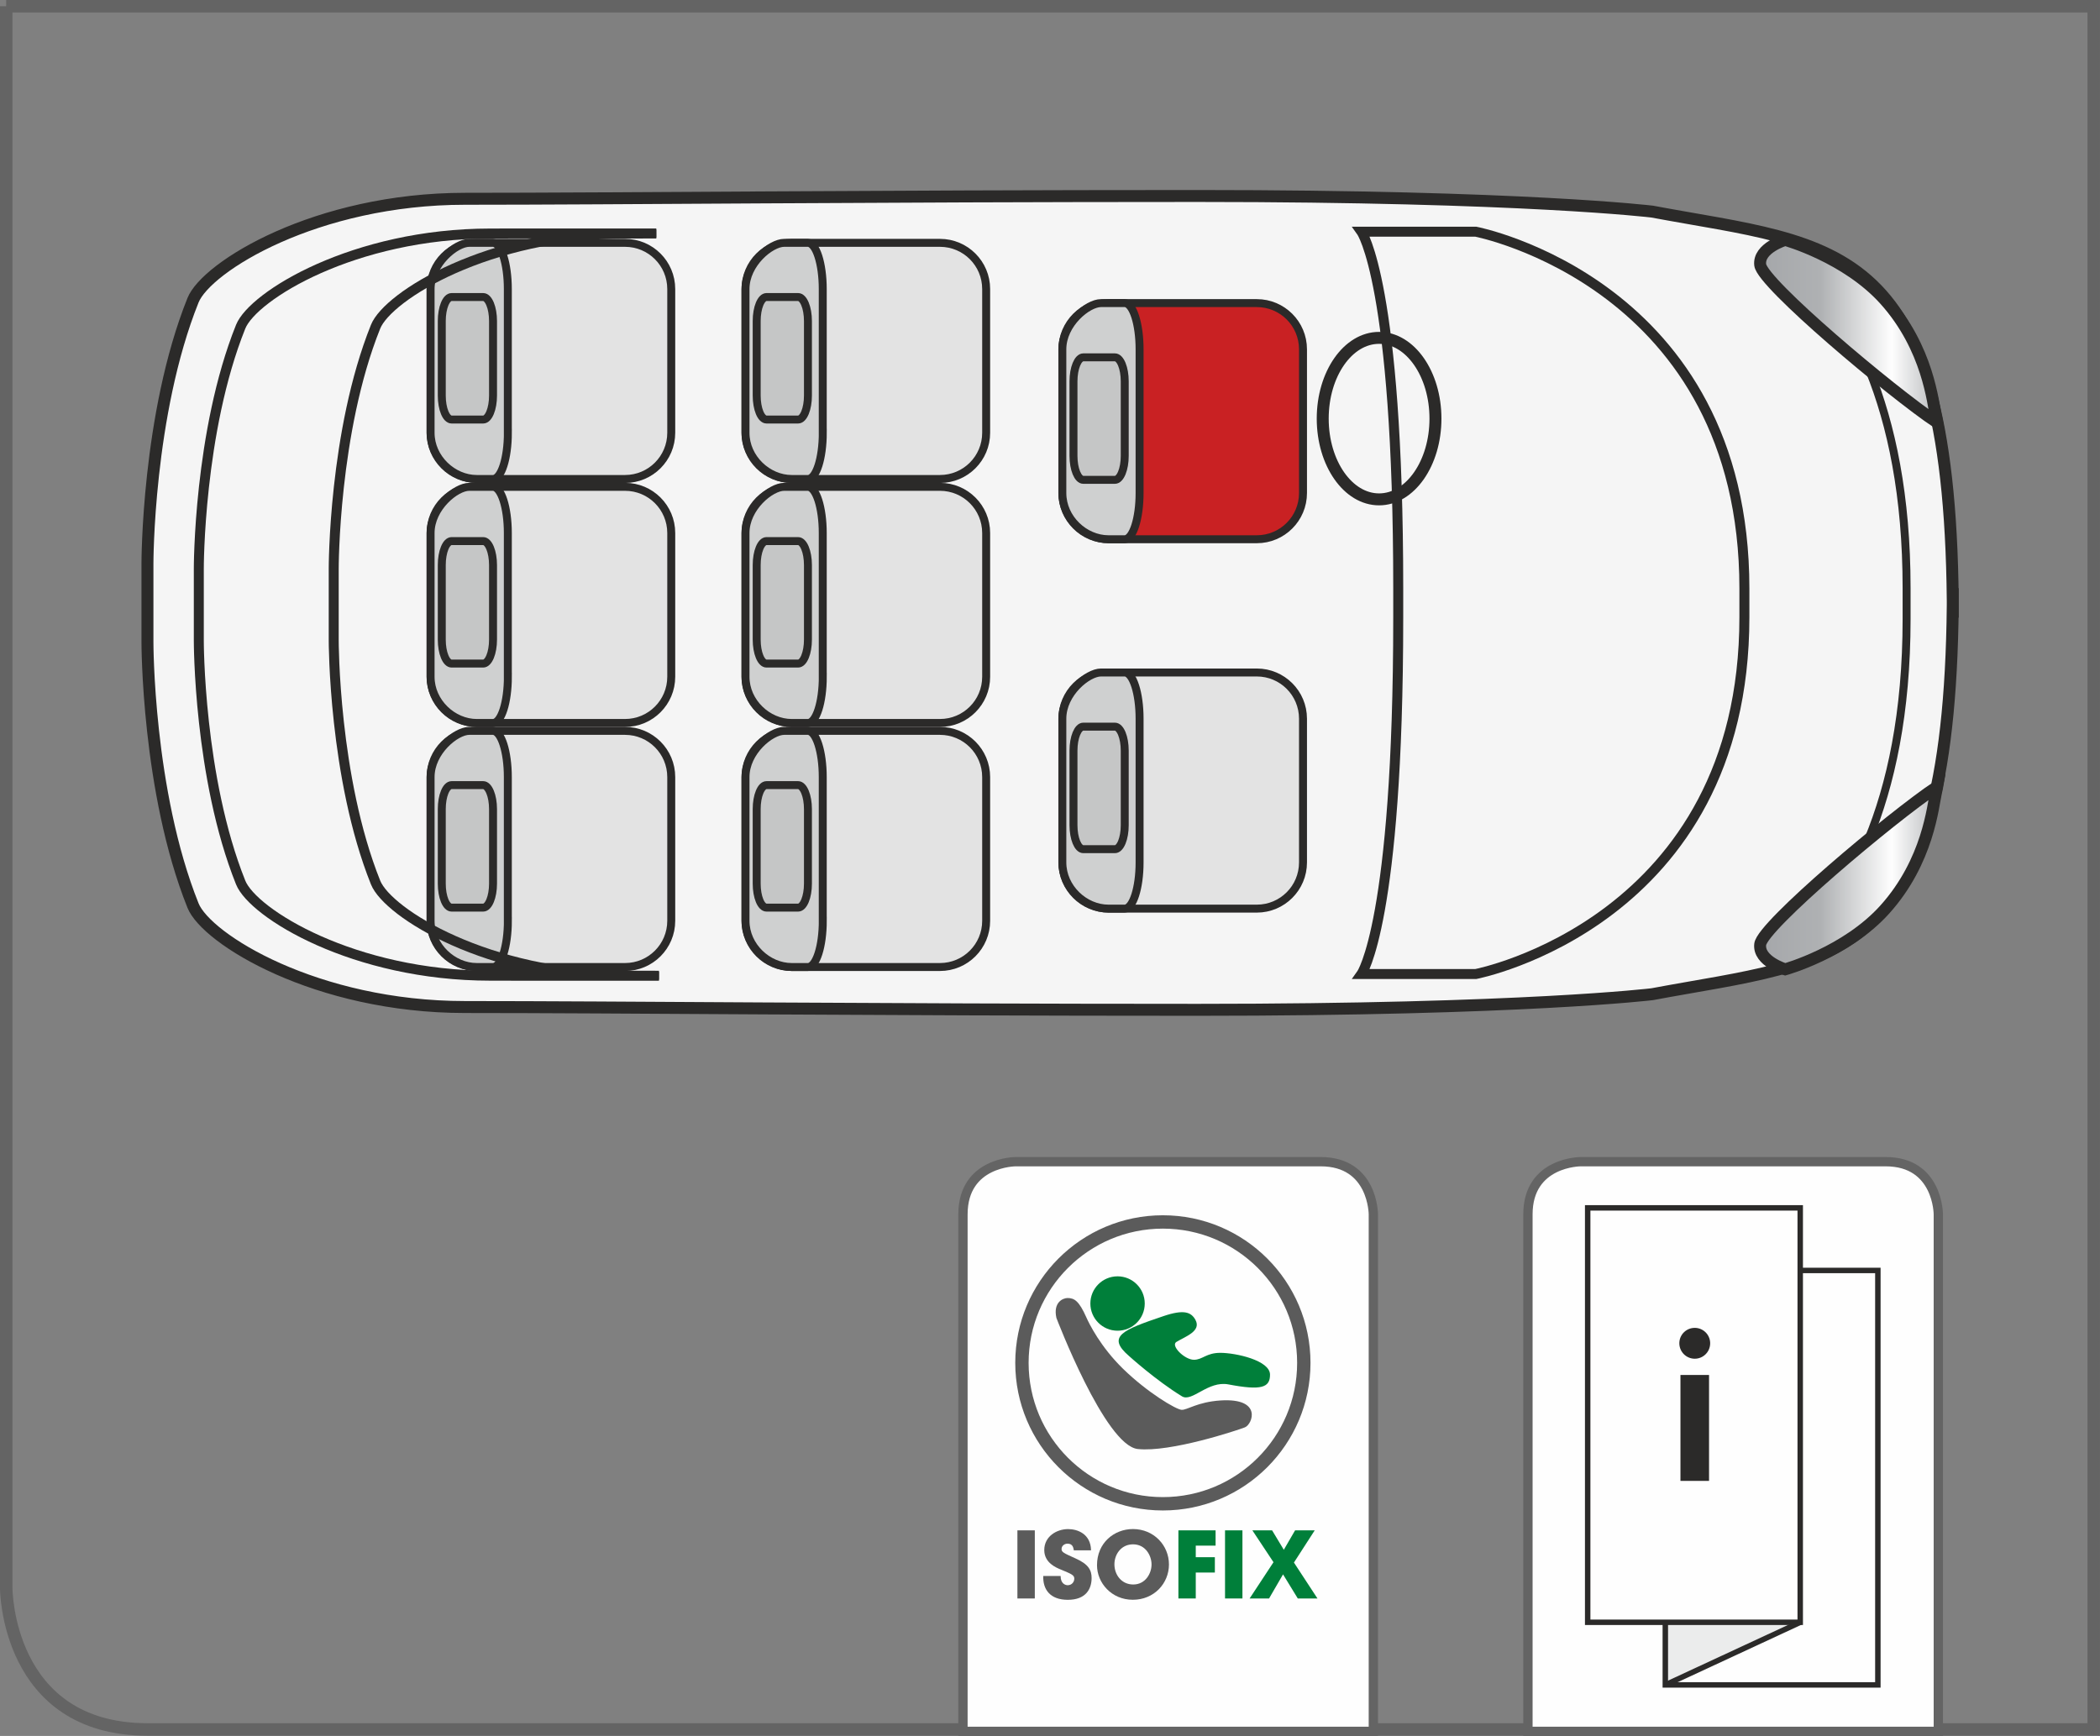 <?xml version="1.0" encoding="UTF-8"?>
<!DOCTYPE svg PUBLIC "-//W3C//DTD SVG 1.1//EN" "http://www.w3.org/Graphics/SVG/1.1/DTD/svg11.dtd">
<!-- Creator: CorelDRAW 2017 -->
<svg xmlns="http://www.w3.org/2000/svg" xml:space="preserve" width="29.715mm" height="24.568mm" version="1.1" style="shape-rendering:geometricPrecision; text-rendering:geometricPrecision; image-rendering:optimizeQuality; fill-rule:evenodd; clip-rule:evenodd"
viewBox="0 0 435.52 360.08"
 xmlns:xlink="http://www.w3.org/1999/xlink">
 <rect x="0" y="0" width="435.52" height="360.08" fill="#808080" stroke="none"/>
 <defs>
  <style type="text/css">
   <![CDATA[
    .str6 {stroke:#2B2A29;stroke-width:1.13;stroke-miterlimit:10}
    .str5 {stroke:#646464;stroke-width:1.93;stroke-miterlimit:4}
    .str4 {stroke:#5B5B5B;stroke-width:2.77;stroke-miterlimit:4}
    .str1 {stroke:#2B2A29;stroke-width:1.65;stroke-miterlimit:4}
    .str2 {stroke:#2B2A29;stroke-width:2.07;stroke-miterlimit:4}
    .str0 {stroke:#2B2A29;stroke-width:2.48;stroke-miterlimit:4}
    .str3 {stroke:#646464;stroke-width:2.59;stroke-miterlimit:4}
    .fil2 {fill:none;fill-rule:nonzero}
    .fil8 {fill:#FEFEFE;fill-rule:nonzero}
    .fil0 {fill:whitesmoke;fill-rule:nonzero}
    .fil11 {fill:#EBECEC;fill-rule:nonzero}
    .fil1 {fill:#E3E3E3;fill-rule:nonzero}
    .fil3 {fill:#CFD0D0;fill-rule:nonzero}
    .fil4 {fill:#C5C6C6;fill-rule:nonzero}
    .fil9 {fill:#5B5B5B;fill-rule:nonzero}
    .fil12 {fill:#2B2A29;fill-rule:nonzero}
    .fil5 {fill:#C92123;fill-rule:nonzero}
    .fil10 {fill:#007F3A;fill-rule:nonzero}
    .fil7 {fill:url(#id0)}
    .fil6 {fill:url(#id1)}
   ]]>
  </style>
  <linearGradient id="id0" gradientUnits="userSpaceOnUse" x1="365.41" y1="182.11" x2="401.76" y2="182.11">
   <stop offset="0" style="stop-opacity:1; stop-color:#A5A7AA"/>
   <stop offset="0.333" style="stop-opacity:1; stop-color:#AFB1B3"/>
   <stop offset="0.741" style="stop-opacity:1; stop-color:#FEFEFE"/>
   <stop offset="1" style="stop-opacity:1; stop-color:#B9BBBD"/>
  </linearGradient>
  <linearGradient id="id1" gradientUnits="userSpaceOnUse" xlink:href="#id0" x1="365.41" y1="68.71" x2="401.76" y2="68.71">
  </linearGradient>
 </defs>
 <g id="Слой_x0020_1">
  <path class="fil0 str0" d="M405 122c0,79.13 -23.82,76.99 -62.35,84.22 0,0 -26.66,3.24 -94.26,3.24 -67.61,0 -121.06,-0.58 -151.94,-0.58 -30.88,0 -53.63,-14.1 -56.42,-21.05 -9.5,-23.69 -9.45,-54.66 -9.45,-54.66l0 -16.23c0,0 -0.05,-30.97 9.45,-54.66 2.79,-6.95 25.54,-21.05 56.42,-21.05 30.88,0 84.33,-0.58 151.94,-0.58 67.61,0 94.26,3.24 94.26,3.24 38.54,7.22 62.35,5.08 62.35,84.22l0 -6.11z"/>
  <path class="fil1" d="M139.21 89.77c0,5.29 -4.29,9.58 -9.58,9.58l-30.75 0c-5.29,0 -9.58,-4.29 -9.58,-9.58l0 -29.82c0,-5.29 4.29,-9.58 9.58,-9.58l30.75 0c5.29,0 9.58,4.29 9.58,9.58l0 29.82z"/>
  <path class="fil2 str1" d="M139.21 89.77c0,5.29 -4.29,9.58 -9.58,9.58l-30.75 0c-5.29,0 -9.58,-4.29 -9.58,-9.58l0 -29.82c0,-5.29 4.29,-9.58 9.58,-9.58l30.75 0c5.29,0 9.58,4.29 9.58,9.58l0 29.82z"/>
  <path class="fil3" d="M105.33 89.77c0,5.29 -1.37,9.58 -3.08,9.58l-3.37 0c-4.95,0 -9.58,-4.29 -9.58,-9.58l0 -29.82c0,-5.29 5.24,-9.58 8.01,-9.58l4.93 0c1.7,0 3.08,4.29 3.08,9.58l0 29.82z"/>
  <path class="fil2 str1" d="M105.33 89.77c0,5.29 -1.37,9.58 -3.08,9.58l-3.37 0c-4.95,0 -9.58,-4.29 -9.58,-9.58l0 -29.82c0,-5.29 5.24,-9.58 8.01,-9.58l4.93 0c1.7,0 3.08,4.29 3.08,9.58l0 29.82z"/>
  <path class="fil4" d="M102.25 82.05c0,2.75 -0.92,4.97 -2.04,4.97l-6.55 0c-1.13,0 -2.04,-2.22 -2.04,-4.97l0 -15.47c0,-2.74 0.91,-4.97 2.04,-4.97l6.55 0c1.12,0 2.04,2.23 2.04,4.97l0 15.47z"/>
  <path class="fil2 str1" d="M102.25 82.05c0,2.75 -0.92,4.97 -2.04,4.97l-6.55 0c-1.13,0 -2.04,-2.22 -2.04,-4.97l0 -15.47c0,-2.74 0.91,-4.97 2.04,-4.97l6.55 0c1.12,0 2.04,2.23 2.04,4.97l0 15.47z"/>
  <path class="fil1" d="M139.21 140.38c0,5.29 -4.29,9.58 -9.58,9.58l-30.75 0c-5.29,0 -9.58,-4.29 -9.58,-9.58l0 -29.82c0,-5.29 4.29,-9.58 9.58,-9.58l30.75 0c5.29,0 9.58,4.29 9.58,9.58l0 29.82z"/>
  <path class="fil2 str1" d="M139.21 140.38c0,5.29 -4.29,9.58 -9.58,9.58l-30.75 0c-5.29,0 -9.58,-4.29 -9.58,-9.58l0 -29.82c0,-5.29 4.29,-9.58 9.58,-9.58l30.75 0c5.29,0 9.58,4.29 9.58,9.58l0 29.82z"/>
  <path class="fil3" d="M105.33 140.38c0,5.29 -1.37,9.58 -3.08,9.58l-3.37 0c-4.95,0 -9.58,-4.29 -9.58,-9.58l0 -29.82c0,-5.29 5.24,-9.58 8.01,-9.58l4.93 0c1.7,0 3.08,4.29 3.08,9.58l0 29.82z"/>
  <path class="fil2 str1" d="M105.33 140.38c0,5.29 -1.37,9.58 -3.08,9.58l-3.37 0c-4.95,0 -9.58,-4.29 -9.58,-9.58l0 -29.82c0,-5.29 5.24,-9.58 8.01,-9.58l4.93 0c1.7,0 3.08,4.29 3.08,9.58l0 29.82z"/>
  <path class="fil4" d="M102.25 132.67c0,2.75 -0.92,4.97 -2.04,4.97l-6.55 0c-1.13,0 -2.04,-2.22 -2.04,-4.97l0 -15.47c0,-2.75 0.91,-4.97 2.04,-4.97l6.55 0c1.12,0 2.04,2.22 2.04,4.97l0 15.47z"/>
  <path class="fil2 str1" d="M102.25 132.67c0,2.75 -0.92,4.97 -2.04,4.97l-6.55 0c-1.13,0 -2.04,-2.22 -2.04,-4.97l0 -15.47c0,-2.75 0.91,-4.97 2.04,-4.97l6.55 0c1.12,0 2.04,2.22 2.04,4.97l0 15.47z"/>
  <path class="fil1" d="M139.21 191c0,5.29 -4.29,9.58 -9.58,9.58l-30.75 0c-5.29,0 -9.58,-4.29 -9.58,-9.58l0 -29.82c0,-5.29 4.29,-9.58 9.58,-9.58l30.75 0c5.29,0 9.58,4.29 9.58,9.58l0 29.82z"/>
  <path class="fil2 str1" d="M139.21 191c0,5.29 -4.29,9.58 -9.58,9.58l-30.75 0c-5.29,0 -9.58,-4.29 -9.58,-9.58l0 -29.82c0,-5.29 4.29,-9.58 9.58,-9.58l30.75 0c5.29,0 9.58,4.29 9.58,9.58l0 29.82z"/>
  <path class="fil3" d="M105.33 191c0,5.29 -1.37,9.58 -3.08,9.58l-3.37 0c-4.95,0 -9.58,-4.29 -9.58,-9.58l0 -29.82c0,-5.29 5.24,-9.58 8.01,-9.58l4.93 0c1.7,0 3.08,4.29 3.08,9.58l0 29.82z"/>
  <path class="fil2 str1" d="M105.33 191c0,5.29 -1.37,9.58 -3.08,9.58l-3.37 0c-4.95,0 -9.58,-4.29 -9.58,-9.58l0 -29.82c0,-5.29 5.24,-9.58 8.01,-9.58l4.93 0c1.7,0 3.08,4.29 3.08,9.58l0 29.82z"/>
  <path class="fil4" d="M102.25 183.29c0,2.75 -0.92,4.97 -2.04,4.97l-6.55 0c-1.13,0 -2.04,-2.22 -2.04,-4.97l0 -15.47c0,-2.75 0.91,-4.97 2.04,-4.97l6.55 0c1.12,0 2.04,2.23 2.04,4.97l0 15.47z"/>
  <path class="fil2 str1" d="M102.25 183.29c0,2.75 -0.92,4.97 -2.04,4.97l-6.55 0c-1.13,0 -2.04,-2.22 -2.04,-4.97l0 -15.47c0,-2.75 0.91,-4.97 2.04,-4.97l6.55 0c1.12,0 2.04,2.23 2.04,4.97l0 15.47z"/>
  <path class="fil1" d="M204.52 89.77c0,5.29 -4.29,9.58 -9.58,9.58l-30.75 0c-5.29,0 -9.58,-4.29 -9.58,-9.58l0 -29.82c0,-5.29 4.29,-9.58 9.58,-9.58l30.75 0c5.29,0 9.58,4.29 9.58,9.58l0 29.82z"/>
  <path class="fil2 str1" d="M204.52 89.77c0,5.29 -4.29,9.58 -9.58,9.58l-30.75 0c-5.29,0 -9.58,-4.29 -9.58,-9.58l0 -29.82c0,-5.29 4.29,-9.58 9.58,-9.58l30.75 0c5.29,0 9.58,4.29 9.58,9.58l0 29.82z"/>
  <path class="fil3" d="M170.64 89.77c0,5.29 -1.37,9.58 -3.08,9.58l-3.37 0c-4.95,0 -9.58,-4.29 -9.58,-9.58l0 -29.82c0,-5.29 5.24,-9.58 8.01,-9.58l4.93 0c1.7,0 3.08,4.29 3.08,9.58l0 29.82z"/>
  <path class="fil2 str1" d="M170.64 89.77c0,5.29 -1.37,9.58 -3.08,9.58l-3.37 0c-4.95,0 -9.58,-4.29 -9.58,-9.58l0 -29.82c0,-5.29 5.24,-9.58 8.01,-9.58l4.93 0c1.7,0 3.08,4.29 3.08,9.58l0 29.82z"/>
  <path class="fil4" d="M167.56 82.05c0,2.75 -0.91,4.97 -2.04,4.97l-6.55 0c-1.13,0 -2.04,-2.22 -2.04,-4.97l0 -15.47c0,-2.74 0.91,-4.97 2.04,-4.97l6.55 0c1.12,0 2.04,2.23 2.04,4.97l0 15.47z"/>
  <path class="fil2 str1" d="M167.56 82.05c0,2.75 -0.91,4.97 -2.04,4.97l-6.55 0c-1.13,0 -2.04,-2.22 -2.04,-4.97l0 -15.47c0,-2.74 0.91,-4.97 2.04,-4.97l6.55 0c1.12,0 2.04,2.23 2.04,4.97l0 15.47z"/>
  <path class="fil1" d="M204.52 140.38c0,5.29 -4.29,9.58 -9.58,9.58l-30.75 0c-5.29,0 -9.58,-4.29 -9.58,-9.58l0 -29.82c0,-5.29 4.29,-9.58 9.58,-9.58l30.75 0c5.29,0 9.58,4.29 9.58,9.58l0 29.82z"/>
  <path class="fil2 str1" d="M204.52 140.38c0,5.29 -4.29,9.58 -9.58,9.58l-30.75 0c-5.29,0 -9.58,-4.29 -9.58,-9.58l0 -29.82c0,-5.29 4.29,-9.58 9.58,-9.58l30.75 0c5.29,0 9.58,4.29 9.58,9.58l0 29.82z"/>
  <path class="fil3" d="M170.64 140.38c0,5.29 -1.37,9.58 -3.08,9.58l-3.37 0c-4.95,0 -9.58,-4.29 -9.58,-9.58l0 -29.82c0,-5.29 5.24,-9.58 8.01,-9.58l4.93 0c1.7,0 3.08,4.29 3.08,9.58l0 29.82z"/>
  <path class="fil2 str1" d="M170.64 140.38c0,5.29 -1.37,9.58 -3.08,9.58l-3.37 0c-4.95,0 -9.58,-4.29 -9.58,-9.58l0 -29.82c0,-5.29 5.24,-9.58 8.01,-9.58l4.93 0c1.7,0 3.08,4.29 3.08,9.58l0 29.82z"/>
  <path class="fil4" d="M167.56 132.67c0,2.75 -0.91,4.97 -2.04,4.97l-6.55 0c-1.13,0 -2.04,-2.22 -2.04,-4.97l0 -15.47c0,-2.75 0.91,-4.97 2.04,-4.97l6.55 0c1.12,0 2.04,2.22 2.04,4.97l0 15.47z"/>
  <path class="fil2 str1" d="M167.56 132.67c0,2.75 -0.91,4.97 -2.04,4.97l-6.55 0c-1.13,0 -2.04,-2.22 -2.04,-4.97l0 -15.47c0,-2.75 0.91,-4.97 2.04,-4.97l6.55 0c1.12,0 2.04,2.22 2.04,4.97l0 15.47z"/>
  <path class="fil1" d="M204.52 191c0,5.29 -4.29,9.58 -9.58,9.58l-30.75 0c-5.29,0 -9.58,-4.29 -9.58,-9.58l0 -29.82c0,-5.29 4.29,-9.58 9.58,-9.58l30.75 0c5.29,0 9.58,4.29 9.58,9.58l0 29.82z"/>
  <path class="fil2 str1" d="M204.52 191c0,5.29 -4.29,9.58 -9.58,9.58l-30.75 0c-5.29,0 -9.58,-4.29 -9.58,-9.58l0 -29.82c0,-5.29 4.29,-9.58 9.58,-9.58l30.75 0c5.29,0 9.58,4.29 9.58,9.58l0 29.82z"/>
  <path class="fil3" d="M170.64 191c0,5.29 -1.37,9.58 -3.08,9.58l-3.37 0c-4.95,0 -9.58,-4.29 -9.58,-9.58l0 -29.82c0,-5.29 5.24,-9.58 8.01,-9.58l4.93 0c1.7,0 3.08,4.29 3.08,9.58l0 29.82z"/>
  <path class="fil2 str1" d="M170.64 191c0,5.29 -1.37,9.58 -3.08,9.58l-3.37 0c-4.95,0 -9.58,-4.29 -9.58,-9.58l0 -29.82c0,-5.29 5.24,-9.58 8.01,-9.58l4.93 0c1.7,0 3.08,4.29 3.08,9.58l0 29.82z"/>
  <path class="fil4" d="M167.56 183.29c0,2.75 -0.91,4.97 -2.04,4.97l-6.55 0c-1.13,0 -2.04,-2.22 -2.04,-4.97l0 -15.47c0,-2.75 0.91,-4.97 2.04,-4.97l6.55 0c1.12,0 2.04,2.23 2.04,4.97l0 15.47z"/>
  <path class="fil2 str1" d="M167.56 183.29c0,2.75 -0.91,4.97 -2.04,4.97l-6.55 0c-1.13,0 -2.04,-2.22 -2.04,-4.97l0 -15.47c0,-2.75 0.91,-4.97 2.04,-4.97l6.55 0c1.12,0 2.04,2.23 2.04,4.97l0 15.47z"/>
  <path class="fil1" d="M270.23 178.89c0,5.29 -4.29,9.58 -9.58,9.58l-30.74 0c-5.29,0 -9.58,-4.29 -9.58,-9.58l0 -29.82c0,-5.29 4.29,-9.58 9.58,-9.58l30.74 0c5.29,0 9.58,4.29 9.58,9.58l0 29.82z"/>
  <path class="fil2 str1" d="M270.23 178.89c0,5.29 -4.29,9.58 -9.58,9.58l-30.74 0c-5.29,0 -9.58,-4.29 -9.58,-9.58l0 -29.82c0,-5.29 4.29,-9.58 9.58,-9.58l30.74 0c5.29,0 9.58,4.29 9.58,9.58l0 29.82z"/>
  <path class="fil3" d="M236.34 178.89c0,5.29 -1.38,9.58 -3.08,9.58l-3.36 0c-4.96,0 -9.58,-4.29 -9.58,-9.58l0 -29.82c0,-5.29 5.24,-9.58 8.01,-9.58l4.93 0c1.7,0 3.08,4.29 3.08,9.58l0 29.82z"/>
  <path class="fil2 str1" d="M236.34 178.89c0,5.29 -1.38,9.58 -3.08,9.58l-3.36 0c-4.96,0 -9.58,-4.29 -9.58,-9.58l0 -29.82c0,-5.29 5.24,-9.58 8.01,-9.58l4.93 0c1.7,0 3.08,4.29 3.08,9.58l0 29.82z"/>
  <path class="fil4" d="M233.26 171.17c0,2.75 -0.91,4.97 -2.04,4.97l-6.55 0c-1.12,0 -2.04,-2.22 -2.04,-4.97l0 -15.48c0,-2.74 0.92,-4.97 2.04,-4.97l6.55 0c1.13,0 2.04,2.23 2.04,4.97l0 15.48z"/>
  <path class="fil2 str1" d="M233.26 171.17c0,2.75 -0.91,4.97 -2.04,4.97l-6.55 0c-1.12,0 -2.04,-2.22 -2.04,-4.97l0 -15.48c0,-2.74 0.92,-4.97 2.04,-4.97l6.55 0c1.13,0 2.04,2.23 2.04,4.97l0 15.48z"/>
  <path class="fil5" d="M270.23 102.27c0,5.29 -4.29,9.58 -9.58,9.58l-30.74 0c-5.29,0 -9.58,-4.29 -9.58,-9.58l0 -29.82c0,-5.29 4.29,-9.58 9.58,-9.58l30.74 0c5.29,0 9.58,4.29 9.58,9.58l0 29.82z"/>
  <path class="fil2 str1" d="M270.23 102.27c0,5.29 -4.29,9.58 -9.58,9.58l-30.74 0c-5.29,0 -9.58,-4.29 -9.58,-9.58l0 -29.82c0,-5.29 4.29,-9.58 9.58,-9.58l30.74 0c5.29,0 9.58,4.29 9.58,9.58l0 29.82z"/>
  <path class="fil3" d="M236.34 102.27c0,5.29 -1.38,9.58 -3.08,9.58l-3.36 0c-4.96,0 -9.58,-4.29 -9.58,-9.58l0 -29.82c0,-5.29 5.24,-9.58 8.01,-9.58l4.93 0c1.7,0 3.08,4.29 3.08,9.58l0 29.82z"/>
  <path class="fil2 str1" d="M236.34 102.27c0,5.29 -1.38,9.58 -3.08,9.58l-3.36 0c-4.96,0 -9.58,-4.29 -9.58,-9.58l0 -29.82c0,-5.29 5.24,-9.58 8.01,-9.58l4.93 0c1.7,0 3.08,4.29 3.08,9.58l0 29.82z"/>
  <path class="fil4" d="M233.26 94.56c0,2.75 -0.91,4.97 -2.04,4.97l-6.55 0c-1.12,0 -2.04,-2.22 -2.04,-4.97l0 -15.47c0,-2.74 0.92,-4.97 2.04,-4.97l6.55 0c1.13,0 2.04,2.23 2.04,4.97l0 15.47z"/>
  <path class="fil2 str1" d="M233.26 94.56c0,2.75 -0.91,4.97 -2.04,4.97l-6.55 0c-1.12,0 -2.04,-2.22 -2.04,-4.97l0 -15.47c0,-2.74 0.92,-4.97 2.04,-4.97l6.55 0c1.13,0 2.04,2.23 2.04,4.97l0 15.47z"/>
  <path class="fil6" d="M401.75 87.65l0 -0 0 -0c-0.01,-0.05 -0.11,-0.6 -0.26,-1.23l0 0c-0.63,-2.7 -1.58,-14.22 -10.62,-24.26l0 0c-8.02,-8.91 -20.65,-12.4 -20.65,-12.4 0,0 -5.59,1.69 -5.19,5.19l0 0c0.45,3.84 27.1,26.25 36.71,32.7z"/>
  <path class="fil2 str0" d="M401.5 86.42c-0.63,-2.7 -1.58,-14.22 -10.62,-24.26 -8.02,-8.9 -20.65,-12.4 -20.65,-12.4 0,0 -5.59,1.68 -5.18,5.18 0.45,3.84 27.09,26.25 36.71,32.71 0,0 -0.1,-0.57 -0.26,-1.23z"/>
  <path class="fil7" d="M401.75 163.17l0 -0 0 -0c-9.61,6.46 -36.26,28.87 -36.71,32.71l0 0c-0.41,3.5 5.19,5.19 5.19,5.19l0 0c0,0 12.62,-3.49 20.65,-12.4l0 0c9.04,-10.04 10,-21.56 10.62,-24.26l0 0c0.15,-0.63 0.25,-1.18 0.26,-1.23z"/>
  <path class="fil2 str0" d="M401.5 164.4c-0.63,2.7 -1.58,14.22 -10.62,24.26 -8.02,8.9 -20.65,12.4 -20.65,12.4 0,0 -5.59,-1.69 -5.18,-5.19 0.45,-3.84 27.09,-26.25 36.71,-32.7 0,0 -0.1,0.57 -0.26,1.23z"/>
  <path class="fil2 str0" d="M297.7 86.83c0,9.25 -5.23,16.75 -11.69,16.75 -6.46,0 -11.69,-7.5 -11.69,-16.75 0,-9.25 5.23,-16.75 11.69,-16.75 6.46,0 11.69,7.5 11.69,16.75z"/>
  <path class="fil2 str1" d="M306.08 202.03c0,0 55.69,-10.74 55.69,-74.01l0 -5.95c0,-63.27 -55.69,-74.01 -55.69,-74.01l-23.73 0c0,0 7.63,10.74 7.63,74.01l0 5.95c0,63.26 -7.63,74.01 -7.63,74.01l23.73 0z"/>
  <path class="fil2 str1" d="M387.43 174.19c4.69,-11.35 7.98,-26.26 7.98,-45.77l0 -6.46c0,-19.14 -3.16,-33.85 -7.71,-45.12"/>
  <path class="fil2 str1" d="M306.08 202.03c0,0 55.69,-10.74 55.69,-74.01l0 -5.95c0,-63.27 -55.69,-74.01 -55.69,-74.01l-23.73 0c0,0 7.63,10.74 7.63,74.01l0 5.95c0,63.26 -7.63,74.01 -7.63,74.01l23.73 0z"/>
  <path class="fil2 str2" d="M306.08 202.03c0,0 55.69,-10.74 55.69,-74.01l0 -5.95c0,-63.27 -55.69,-74.01 -55.69,-74.01l-23.73 0c0,0 7.63,10.74 7.63,74.01l0 5.95c0,63.26 -7.63,74.01 -7.63,74.01l23.73 0z"/>
  <path class="fil2 str1" d="M136.66 202.39c-2.33,-0.01 -4.64,-0.01 -6.96,-0.01 -28.35,0 -49.24,-12.94 -51.81,-19.33 -8.72,-21.76 -8.68,-50.19 -8.68,-50.19l0 -14.9c0,0 -0.05,-28.44 8.68,-50.19 2.56,-6.39 23.46,-19.33 51.81,-19.33 2.13,0 4.26,-0 6.41,-0.01l-27.98 0c-2.15,0.01 -4.28,0.01 -6.41,0.01 -28.35,0 -49.25,12.94 -51.81,19.33 -8.73,21.75 -8.68,50.19 -8.68,50.19l0 14.9c0,0 -0.05,28.43 8.68,50.19 2.56,6.39 23.45,19.33 51.81,19.33 2.31,0 4.63,0 6.95,0.01l27.98 0z"/>
  <path class="fil2 str2" d="M136.66 202.39c-2.33,-0.01 -4.64,-0.01 -6.96,-0.01 -28.35,0 -49.24,-12.94 -51.81,-19.33 -8.72,-21.76 -8.68,-50.19 -8.68,-50.19l0 -14.9c0,0 -0.05,-28.44 8.68,-50.19 2.56,-6.39 23.46,-19.33 51.81,-19.33 2.13,0 4.26,-0 6.41,-0.01l-27.98 0c-2.15,0.01 -4.28,0.01 -6.41,0.01 -28.35,0 -49.25,12.94 -51.81,19.33 -8.73,21.75 -8.68,50.19 -8.68,50.19l0 14.9c0,0 -0.05,28.43 8.68,50.19 2.56,6.39 23.45,19.33 51.81,19.33 2.31,0 4.63,0 6.95,0.01l27.98 0z"/>
  <path class="fil2 str3" d="M1.29 1.29l0 328.12c0,0 0,29.32 29.31,29.32l403.62 0 0 -357.44 -432.94 0z"/>
  <path class="fil8" d="M210.63 240.96c0,0 -10.92,0 -10.92,10.92l0 107.24 85.11 0 0 -107.24c0,0 0,-10.92 -10.92,-10.92l-63.27 0z"/>
  <polygon class="fil9" points="211,317.43 214.61,317.43 214.61,331.56 211,331.56 "/>
  <path class="fil9" d="M219.96 326.88c0,1.64 1.01,1.93 1.47,1.93 0.86,0 1.37,-0.7 1.37,-1.36 0,-0.74 -0.59,-0.97 -2.77,-1.88 -0.99,-0.4 -3.46,-1.4 -3.46,-4.05 0,-2.84 2.58,-4.35 4.95,-4.35 1.94,0 4.69,0.99 4.75,4.4l-3.57 0c-0.08,-0.48 -0.19,-1.38 -1.3,-1.38 -0.63,0 -1.24,0.44 -1.24,1.11 0,0.65 0.38,0.82 2.93,1.97 2.64,1.18 3.3,2.41 3.3,4.05 0,2.25 -1.18,4.52 -4.93,4.52 -3.7,0 -5.2,-2.18 -5.1,-4.95l3.59 0z"/>
  <path class="fil9" d="M231.12 324.48c0,2.16 1.47,4.18 3.9,4.18 2.56,0 3.8,-2.33 3.8,-4.15 0,-1.83 -1.24,-4.18 -3.84,-4.18 -2.51,0 -3.86,2.14 -3.86,4.13l0 0.02zm-3.61 0.17c0,-4.62 3.55,-7.49 7.45,-7.49 4.35,0 7.47,3.4 7.47,7.34 0,3.94 -3.09,7.33 -7.49,7.33 -4.45,0 -7.43,-3.53 -7.43,-7.16l0 -0.02z"/>
  <polygon class="fil10" points="244.39,317.43 252.1,317.43 252.1,320.6 247.99,320.6 247.99,323 251.95,323 251.95,326.18 247.99,326.18 247.99,331.56 244.39,331.56 "/>
  <polygon class="fil10" points="254.06,317.43 257.67,317.43 257.67,331.56 254.06,331.56 "/>
  <polygon class="fil10" points="264.11,324.04 259.73,317.43 263.82,317.43 266.25,321.46 268.59,317.43 272.66,317.43 268.35,324.11 273.23,331.56 269.15,331.56 266.09,326.56 263.19,331.56 259.16,331.56 "/>
  <path class="fil10" d="M237.41 270.38c0,3.11 -2.52,5.64 -5.64,5.64 -3.11,0 -5.64,-2.52 -5.64,-5.64 0,-3.11 2.52,-5.64 5.64,-5.64 3.11,0 5.64,2.52 5.64,5.64z"/>
  <path class="fil10" d="M247.92 273.76c-0.89,-1.59 -2.36,-2.21 -6.62,-0.77 -8.45,2.86 -11.89,4.2 -7.16,8.27 0,0 5.62,5.09 10.99,8.37 2.09,1.28 5.39,-3.29 9.64,-2.47 6.86,1.31 8.62,0.65 8.62,-2.02 0,-2.97 -7.09,-4.53 -10.32,-4.53 -2.91,0 -3.67,1.44 -5.46,1.44 -1.94,0 -4.89,-2.94 -3.64,-3.7 1.81,-1.11 5.25,-2.23 3.95,-4.58z"/>
  <path class="fil9" d="M221.4 269.24c-0.91,0 -3.04,0.85 -2.31,4.13 0,0 10.07,26.46 16.87,27.19 6.79,0.73 20.64,-3.88 22.21,-4.49 1.58,-0.61 3.74,-6.17 -5.1,-5.58 -4.74,0.32 -6.86,2 -8.01,1.94 -1.15,-0.06 -7.07,-3.56 -12.14,-8.5 -4.69,-4.57 -7.04,-9.36 -7.63,-10.69 -1.52,-3.43 -2.5,-4 -3.9,-4z"/>
  <path class="fil2 str4" d="M270.4 282.69c0,16.14 -13.09,29.23 -29.23,29.23 -16.14,0 -29.23,-13.09 -29.23,-29.23 0,-16.14 13.09,-29.23 29.23,-29.23 16.14,0 29.23,13.09 29.23,29.23z"/>
  <path class="fil2 str5" d="M210.63 240.96c0,0 -10.92,0 -10.92,10.92l0 107.24 85.11 0 0 -107.24c0,0 0,-10.92 -10.92,-10.92l-63.27 0z"/>
  <path class="fil8" d="M327.8 240.96c0,0 -10.92,0 -10.92,10.92l0 107.24 85.11 0 0 -107.24c0,0 0,-10.92 -10.92,-10.92l-63.27 0z"/>
  <polygon class="fil8" points="389.45,263.52 389.45,349.49 345.37,349.49 373.35,336.51 373.35,263.52 "/>
  <polygon class="fil8" points="373.35,336.51 345.37,336.51 345.37,263.52 373.35,263.52 "/>
  <polygon class="fil8" points="373.35,250.54 373.35,263.52 345.37,263.52 345.37,336.5 329.27,336.5 329.27,250.54 "/>
  <polygon class="fil11" points="373.35,336.5 345.37,349.49 345.37,336.5 "/>
  <polyline class="fil2 str6" points="373.35,263.52 389.45,263.52 389.45,349.49 345.37,349.49 345.37,336.51 "/>
  <polygon class="fil2 str6" points="373.35,336.5 345.37,336.5 329.27,336.5 329.27,250.54 373.35,250.54 373.35,263.52 "/>
  <line class="fil2 str6" x1="373.35" y1="336.5" x2="345.37" y2= "349.49" />
  <polygon class="fil12" points="348.51,307.17 354.44,307.17 354.44,285.2 348.51,285.2 "/>
  <path class="fil12" d="M354.67 278.75c-0.06,1.71 -1.47,3.08 -3.19,3.08 -1.73,0 -3.13,-1.37 -3.2,-3.08l0 -0.25c0.06,-1.71 1.47,-3.07 3.2,-3.07 1.72,0 3.13,1.37 3.19,3.07l0 0.25z"/>
  <path class="fil2 str5" d="M327.8 240.96c0,0 -10.92,0 -10.92,10.92l0 107.24 85.11 0 0 -107.24c0,0 0,-10.92 -10.92,-10.92l-63.27 0z"/>
 </g>
</svg>
